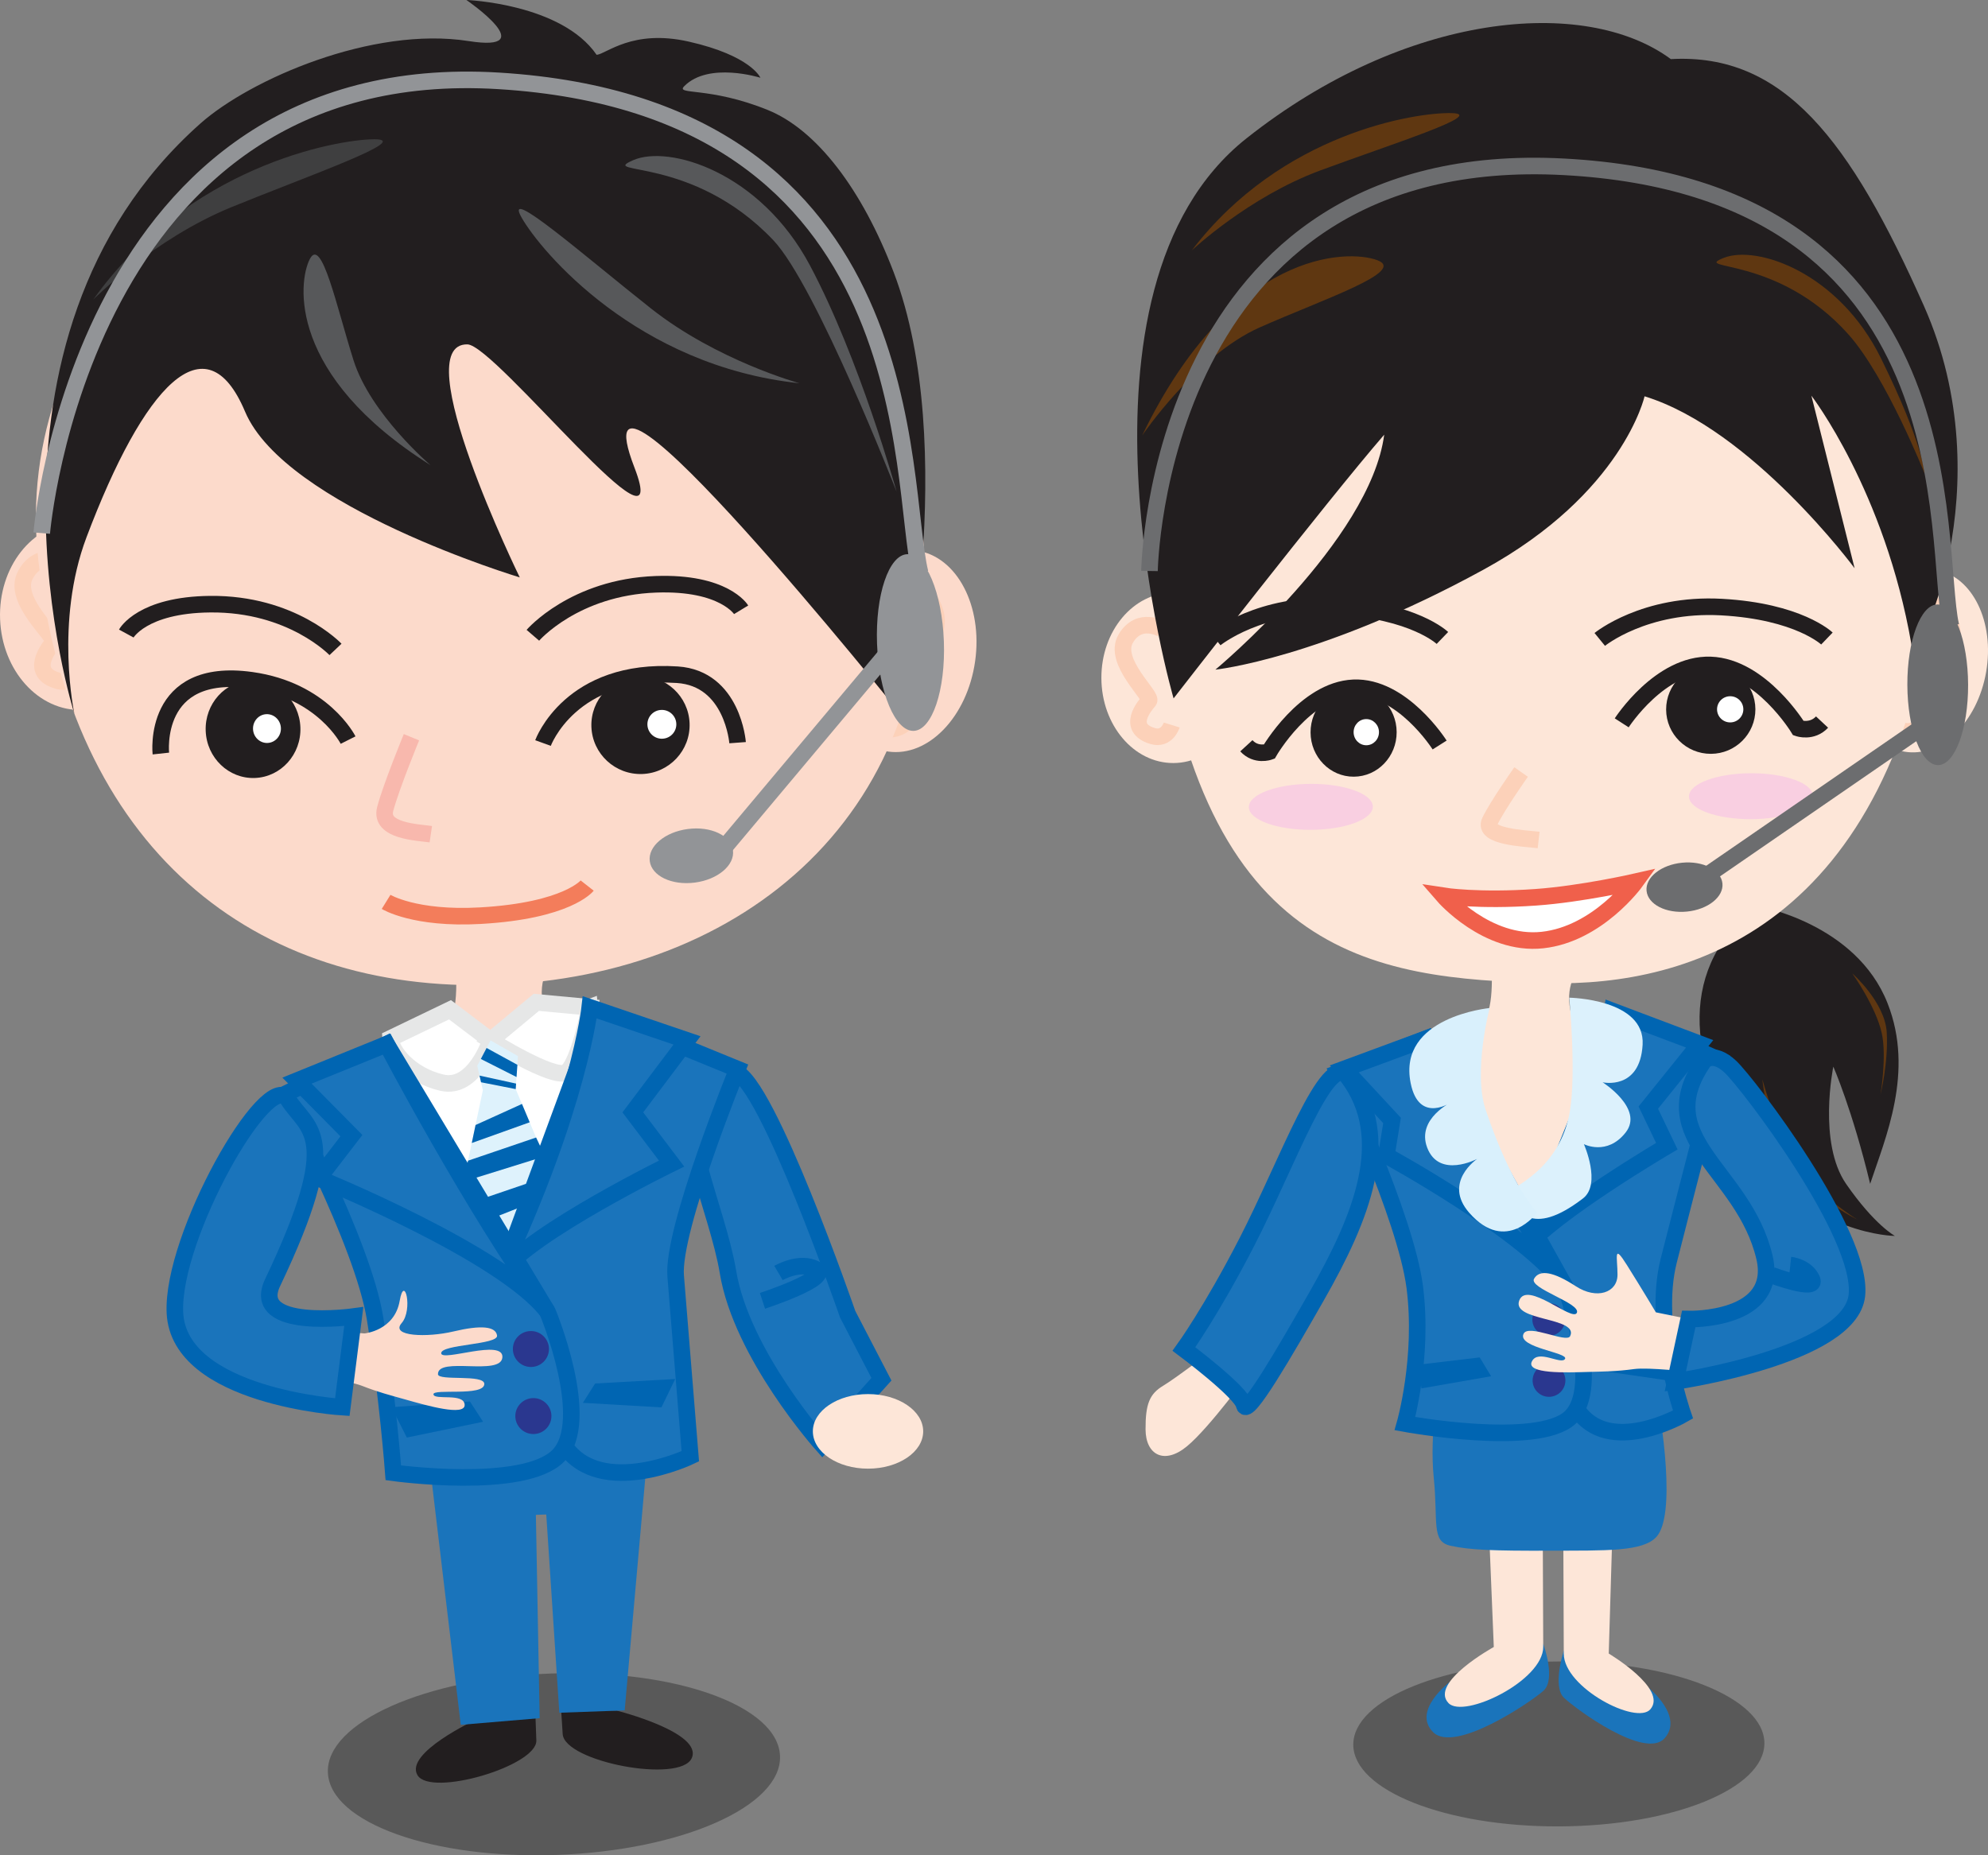 <?xml version="1.0" encoding="utf-8"?>
<!-- Generator: Adobe Illustrator 15.1.0, SVG Export Plug-In . SVG Version: 6.00 Build 0)  -->
<!DOCTYPE svg PUBLIC "-//W3C//DTD SVG 1.1//EN" "http://www.w3.org/Graphics/SVG/1.1/DTD/svg11.dtd">
<svg version="1.1" id="_x32_014_x5F_mobile-front_x25_20Copy"
	 xmlns="http://www.w3.org/2000/svg" xmlns:xlink="http://www.w3.org/1999/xlink" x="0px" y="0px" width="120px" height="112px"
	 viewBox="0 0 120 112" enable-background="new 0 0 120 112" xml:space="preserve">
<rect x="0" y="0" width="120" height="112" fill="#808080" stroke="none"/>
<symbol  id="Symbol2" viewBox="-60 -56 120 112">
	<g id="Layer_x25_2012_1_">
		<g>
			<path opacity="0.302" enable-background="new    " d="M46.503,49.23c0.011,2.75-5.536,5.001-12.389,5.027
				s-12.416-2.18-12.427-4.93c-0.01-2.749,5.535-5,12.388-5.026C40.928,44.275,46.493,46.481,46.503,49.23z"/>
			<path fill="#221E1F" d="M46.104-1.298c0,0,5.93,1.012,7.837,5.873c1.625,4.138-0.143,8.133-1.054,10.893
				c-1.073-4.457-2.224-7.077-2.224-7.077s-0.948,4.596,0.774,7.083c1.721,2.485,2.944,3.137,2.944,3.137s-5.074-0.016-8.878-5.214
				C41.663,8.152,41.375,2.13,46.104-1.298z"/>
			<g>
				<path fill="#FDE6D8" d="M59.885-15.418c-0.531,3.029-2.737,5.176-4.926,4.795c-2.19-0.381-3.535-3.145-3.005-6.173
					c0.531-3.027,2.736-5.173,4.925-4.793C59.069-21.208,60.415-18.444,59.885-15.418z"/>
				<path fill="none" stroke="#FCD1B9" d="M55.907-19.37c0,0,1.391-0.612,1.877,1.169c0.486,1.781-2.139,3.585-1.967,3.974
					c0.171,0.388,0.977,2.201-0.603,2.376c-0.832,0.092-0.922-1.032-0.922-1.032l0,0"/>
			</g>
			<g>
				<path fill="#FDE6D8" d="M15.142-15.097c0.011,2.842-1.918,5.152-4.31,5.161c-2.391,0.01-4.339-2.286-4.35-5.127
					c-0.011-2.842,1.918-5.152,4.31-5.161C13.183-20.232,15.131-17.938,15.142-15.097z"/>
				<path fill="none" stroke="#FCD1B9" d="M10.134-18.023c0,0-1.365-0.813-2.183,0.576c-0.817,1.391,1.646,3.469,1.398,3.758
					c-0.247,0.288-1.408,1.637,0.231,2.123c0.862,0.257,1.149-0.667,1.149-0.667l0,0"/>
			</g>
			<path fill="#FDE6D8" d="M29.992,1.731c0,0,0.272,2.774-0.333,3.73c-0.605,0.955-4.318,1.938-4.318,1.938s1.016,8.796,5.515,8.317
				c4.499-0.479,8.316-3.356,9.093-5.006C40.727,9.06,41.5,6.629,41.5,6.629s-6.351,0.146-6.707-1.62
				c-0.358-1.766,0.62-2.604,0.62-2.604L29.992,1.731z"/>
			<path fill="#FDE6D8" d="M56.953-20.944C54.209-0.077,41.987,3.564,33.424,3.352C22.715,3.086,12.115,1.801,9.705-20.76
				c-1.419-13.283,10.482-24.245,23.53-24.296C46.281-45.106,58.693-34.181,56.953-20.944z"/>
			<path fill="#221E1F" d="M39.27-32.076c0,0-1.309,5.861-9.726,10.468c-9.827,5.377-16.18,6.034-16.18,6.034
				s9.34-7.766,10.19-14.185c-3.463,4.002-12.714,15.92-12.714,15.92S3.668-38.484,15.243-47.65
				c9.597-7.601,20.415-8.616,25.613-4.782c6.802-0.377,10.817,4.861,15.275,14.897c4.871,10.965-0.506,21.866-0.755,20.43
				c-1.604-9.25-6.037-15.009-6.037-15.009l2.609,10.418C51.949-21.696,45.742-30.085,39.27-32.076z"/>
			<path fill="none" stroke="#FCD1B9" d="M31.817-9.394c0,0-1.452,2.055-1.889,2.98c-0.438,0.928,2.063,1.021,2.947,1.122l0,0"/>
			<path fill="#221E1F" d="M45.959-13.186c0.006,1.482-1.196,2.689-2.683,2.694c-1.488,0.006-2.699-1.19-2.705-2.673
				c-0.005-1.482,1.196-2.688,2.684-2.694C44.742-15.864,45.953-14.667,45.959-13.186z"/>
			<path fill="#FFFFFF" d="M45.232-13.182c0.001,0.437-0.352,0.792-0.791,0.793c-0.438,0.002-0.794-0.351-0.796-0.787
				s0.353-0.792,0.79-0.793C44.874-13.971,45.23-13.619,45.232-13.182z"/>
			<path fill="none" stroke="#221E1F" d="M37.89-12.363c0,0,2.318-3.602,5.365-3.495s5.303,3.819,5.303,3.819
				s0.817,0.28,1.425-0.371l0,0"/>
			<path fill="#221E1F" d="M19.108-11.785c0.005,1.482,1.174,2.679,2.609,2.673c1.435-0.004,2.594-1.211,2.588-2.693
				c-0.005-1.482-1.174-2.68-2.609-2.673C20.261-14.474,19.103-13.268,19.108-11.785z"/>
			<path fill="#FFFFFF" d="M21.707-11.797c0.001,0.437,0.346,0.789,0.768,0.787c0.424-0.001,0.765-0.357,0.763-0.793
				c-0.002-0.437-0.346-0.789-0.77-0.787C22.046-12.589,21.705-12.234,21.707-11.797z"/>
			<path fill="none" stroke="#221E1F" d="M26.899-11.025c0,0-2.265-3.584-5.203-3.453c-2.938,0.129-5.085,3.859-5.085,3.859
				s-0.787,0.285-1.378-0.36l0,0"/>
			<path fill="none" stroke="#221E1F" d="M36.565-17.399c0,0,2.705-2.21,7.355-1.952c4.651,0.257,6.357,1.898,6.357,1.898l0,0"/>
			<path fill="none" stroke="#221E1F" d="M13.356-17.434c0,0,2.705-2.21,7.355-1.953c4.65,0.257,6.356,1.9,6.356,1.9l0,0"/>
			<path fill="#FFFFFF" stroke="#F0604B" d="M38.728-2.771c0,0-2.278,3.158-5.624,3.521c-3.346,0.363-5.976-2.669-5.976-2.669
				s2.125,0.333,5.584,0.086C35.476-2.029,38.728-2.771,38.728-2.771z"/>
			<path fill="#5F3711" d="M23.14-40.291c-1.797-0.677-8.781-0.635-14.201,10.589c0,0,3.258-4.825,7.095-6.53
				C19.873-37.938,24.937-39.617,23.14-40.291z"/>
			<path fill="#5F3711" d="M27.628-49.172c-2.145-0.057-10.271,1.186-15.688,8.288c0,0,3.409-3.215,7.74-4.821
				C24.012-47.311,29.773-49.115,27.628-49.172z"/>
			<path fill="#F9CFE1" d="M49.434-7.948c0.003,0.767-1.67,1.395-3.737,1.401c-2.067,0.008-3.745-0.605-3.748-1.371
				c-0.002-0.767,1.67-1.396,3.737-1.402C47.753-9.329,49.431-8.714,49.434-7.948z"/>
			<path fill="#F9CFE1" d="M22.868-7.305c0.003,0.766-1.67,1.393-3.737,1.401c-2.067,0.008-3.744-0.606-3.748-1.373
				c-0.002-0.766,1.669-1.394,3.737-1.402C21.187-8.687,22.865-8.07,22.868-7.305z"/>
			<path fill="#5F3711" d="M44.049-40.432c1.991-0.794,6.938,0.87,9.498,6.075c2.56,5.205,2.624,6.943,2.624,6.943
				s-2.318-5.843-4.593-8.395C47.282-40.628,42.059-39.639,44.049-40.432z"/>
			<path fill="#1A74BB" d="M27.49,45.553c0,0-2.282,1.73-0.978,3.02c1.303,1.289,5.865-1.805,6.65-2.5s-0.011-2.841-0.011-2.841
				L27.49,45.553z"/>
			<path fill="#FDE6D8" d="M29.821,34.967l0.348,8.46c0,0-3.911,2.154-2.735,3.386c0.922,0.967,5.727-1.347,5.719-3.396
				c-0.013-3.068-0.036-8.83-0.036-8.83L29.821,34.967z"/>
			<path fill="#1A74BB" d="M39.56,45.928c0,0,2.089,1.714,0.913,3.013c-1.177,1.3-5.349-1.76-6.069-2.45s-0.011-2.841-0.011-2.841
				L39.56,45.928z"/>
			<path fill="#FDE6D8" d="M37.361,35.36l-0.254,8.463c0,0,3.574,2.125,2.514,3.363c-0.833,0.975-5.22-1.305-5.228-3.353
				c-0.012-3.07-0.034-8.831-0.034-8.831L37.361,35.36z"/>
			<path fill="#1A74BB" d="M26.544,33.205c0.271,2.687-0.164,3.85,1.007,4.108c1.171,0.261,2.608,0.313,5.989,0.301
				c3.38-0.014,5.652,0.074,6.46-0.851c1.131-1.293,0.428-6.64-0.26-9.932c-12.218,0.321-12.866,0.531-12.866,0.531
				S26.272,30.52,26.544,33.205z"/>
			<path fill="#1A74BB" stroke="#0065B2" d="M42.597,7.465l1.243,0.555c0,0-2.49,9.623-3.117,12.105
				c-0.994,3.931,0.866,9.271,0.866,9.271s-4.504,2.603-6.414-0.337c-1.911-2.94-2.853-10.326-2.853-10.326l5.258-12.955
				L42.597,7.465z"/>
			<path fill="#1A74BB" stroke="#0065B2" d="M37.323,5.028l5.272,1.987l-3.099,3.849l1.117,2.33c0,0-6.887,4.044-8.658,6.264
				C36.566,10.443,37.323,5.028,37.323,5.028z"/>
			<path fill="#1A74BB" stroke="#0065B2" d="M20.758,8.771c0,0,4.088,8.66,4.639,12.922c0.551,4.261-0.59,8.25-0.59,8.25
				s8.004,1.475,9.98-0.374c1.975-1.849-0.32-7.912-0.32-7.912L26.122,6.689L20.758,8.771z"/>
			<path fill="#1A74BB" stroke="#0065B2" d="M26.122,6.689l-4.98,1.84l2.884,3.112l-0.342,2.121c0,0,8.468,4.609,10.785,7.894
				C30.484,15.734,26.122,6.689,26.122,6.689z"/>
			<path fill="#DCF1FC" d="M34.724,4.229c0,0,4.592,0.069,4.428,2.844c-0.163,2.775-2.415,2.264-2.415,2.264
				s2.517,1.595,1.391,3.029s-2.521,0.704-2.521,0.704s1.074,2.417-0.059,3.281c-3.189,2.436-3.963,0.655-4.791-0.218
				c0.49-0.419,3.415-1.527,4.006-5.056C35.155,8.734,34.724,4.229,34.724,4.229z"/>
			<path fill="#D9F0FC" d="M29.918,4.854c0,0-5.567,0.52-4.769,4.526c0.509,2.553,2.529,1.117,2.529,1.117s-2.198,1.018-1.531,2.781
				c0.722,1.904,3.022,0.681,3.022,0.681s-2.099,1.413-0.481,3.257c2.23,2.544,4.099-0.016,4.099-0.016s-1.513-1.469-3.106-6.19
				C28.903,8.708,29.918,4.854,29.918,4.854z"/>
			<path fill="#2A378F" d="M34.477,23.655c0.001,0.543-0.44,0.986-0.987,0.988c-0.547,0.002-0.991-0.438-0.994-0.981
				c-0.001-0.545,0.439-0.988,0.986-0.99C34.029,22.67,34.474,23.109,34.477,23.655z"/>
			<path fill="#2A378F" d="M34.491,27.334c0.002,0.545-0.44,0.987-0.986,0.991c-0.547,0.002-0.992-0.438-0.993-0.984
				c-0.002-0.543,0.438-0.986,0.985-0.988C34.043,26.351,34.488,26.79,34.491,27.334z"/>
			<path fill="#0065B2" d="M30.007,27.082l-0.687-1.136l-3.682,0.436l0.161,1.433L30.007,27.082z"/>
			<path fill="#0065B2" d="M37.118,26.821l-0.088-0.92l3.621-0.101l-0.026,1.528L37.118,26.821z"/>
			<path fill="#6C6D6F" d="M43.97-2.669c0.081,0.815-0.879,1.576-2.144,1.7s-2.354-0.435-2.436-1.25
				c-0.081-0.814,0.879-1.575,2.144-1.7C42.799-4.043,43.889-3.483,43.97-2.669z"/>
			<path fill="none" stroke="#6C6D6F" d="M42.492-2.785l15-10.33l0,0"/>
			<path fill="#6C6D6F" d="M58.799-14.667c0.01,2.68-0.802,4.853-1.814,4.856c-1.013,0.004-1.842-2.164-1.853-4.841
				c-0.011-2.68,0.802-4.853,1.814-4.858C57.959-19.513,58.789-17.345,58.799-14.667z"/>
			<path fill="none" stroke="#6C6D6F" d="M9.386-21.53c0,0,0.369-25.732,25.039-24.398c24.67,1.335,22.23,22.744,23.333,27.712l0,0"
				/>
			<path fill="#5F3711" d="M46.38,9.162c0,0,0.402,4.035,2.031,5.733c1.629,1.7,3.691,2.727,3.691,2.727s-2.372-1.482-3.477-3.089
				C47.336,12.658,46.38,9.162,46.38,9.162z"/>
			<path fill="#5F3711" d="M51.807,2.762c0,0,1.979,1.741,2.081,3.571c0.102,1.827-0.376,3.74-0.376,3.74s0.388-2.309,0.073-3.71
				C53.218,4.728,51.807,2.762,51.807,2.762z"/>
			<path opacity="0.302" enable-background="new    " d="M-12.916,50.008c0.11,3.024-5.91,5.696-13.447,5.97
				c-7.536,0.273-13.735-1.957-13.846-4.979c-0.11-3.025,5.91-5.696,13.446-5.97C-19.226,44.755-13.026,46.983-12.916,50.008z"/>
			<g>
				<path fill="#FCDACB" d="M-1.14-16.077c-0.476,3.35-2.824,5.789-5.247,5.448c-2.422-0.341-4.001-3.333-3.526-6.683
					c0.475-3.349,2.824-5.789,5.246-5.448C-2.244-22.418-0.666-19.426-1.14-16.077z"/>
				<path fill="none" stroke="#FCD1B9" d="M-5.658-20.283c0,0,1.508-0.724,2.107,1.219c0.599,1.941-2.223,4.02-2.021,4.44
					c0.203,0.421,1.153,2.387-0.577,2.635C-7.06-11.858-7.2-13.091-7.2-13.091l0,0"/>
			</g>
			<g>
				<path fill="#FCDACB" d="M-50.47-18.971c0.114,3.124-1.926,5.734-4.556,5.83c-2.63,0.094-4.855-2.36-4.969-5.486
					c-0.114-3.124,1.926-5.734,4.556-5.829C-52.81-24.552-50.584-22.097-50.47-18.971z"/>
				<path fill="none" stroke="#FCD1B9" d="M-56.085-22.013c0,0-1.53-0.847-2.38,0.713c-0.85,1.557,1.935,3.757,1.672,4.082
					c-0.261,0.327-1.49,1.851,0.33,2.327c0.958,0.252,1.242-0.774,1.242-0.774l0,0"/>
			</g>
			<path fill="#FCDACB" d="M-32.581,1.445c0,0,0.397,3.041-0.234,4.114c-0.631,1.072-4.68,2.285-4.68,2.285s1.432,9.639,6.364,8.953
				c4.931-0.688,9.028-3.988,9.823-5.83c0.795-1.844,1.56-4.545,1.56-4.545s-6.979,0.385-7.436-1.545
				c-0.457-1.929,0.589-2.885,0.589-2.885L-32.581,1.445z"/>
			<path fill="#FFFFFF" stroke="#E6E7E7" d="M-36.423,6.842l5.926,0.253l6.098-2.284c0,0,1.729,15.433-5.049,15.667
				c-6.779,0.234-6.891-12.763-6.98-13.791l0,0"/>
			<path fill="#FCDACB" d="M-4.301-24.138C-2.982-6.771-15.28,2.916-30.022,3.45c-14.743,0.534-25.717-8.31-27.667-25.653
				c-1.642-14.605,10.979-27.053,25.722-27.587C-17.225-50.324-5.414-38.803-4.301-24.138z"/>
			<path fill="#221E1F" d="M-31.787-35.211c-3.741-0.058,3.161,14.068,3.161,14.068s-14.158-4.256-16.584-10.013
				c-2.375-5.637-6.12-1.545-9.569,7.591c-1.931,5.118-0.733,10.648-0.733,10.648s-7.17-22.496,7.608-35.627
				c2.99-2.655,10.369-5.891,16.193-4.976c4.5,0.706-0.135-2.481-0.135-2.481s5.731,0.214,7.86,3.312
				c0.59-0.051,2.157-1.567,5.552-0.801c3.779,0.854,4.333,2.184,4.333,2.184s-3.121-0.988-4.598,0.511
				c-0.542,0.549,1.51,0.004,5.041,1.434c2.943,1.191,5.684,4.768,7.599,9.788c4.018,10.536,0.457,26.736,0.457,26.736
				S-25.551-37.76-21.705-27.779C-19.212-21.311-30.105-35.186-31.787-35.211z"/>
			<path fill="none" stroke="#F8B8AD" d="M-35.164-11.494c0,0-1.229,2.986-1.584,4.328c-0.356,1.342,1.939,1.406,2.753,1.526l0,0"/>
			<path fill="#221E1F" d="M-18.375-12.334c0.059,1.63-1.22,2.999-2.855,3.06c-1.637,0.058-3.012-1.216-3.072-2.846
				c-0.06-1.631,1.22-2.999,2.855-3.059C-19.81-15.238-18.435-13.965-18.375-12.334z"/>
			<path fill="#FFFFFF" d="M-19.176-12.305c0.018,0.479-0.358,0.883-0.841,0.9c-0.481,0.018-0.886-0.357-0.904-0.838
				s0.358-0.884,0.84-0.9C-19.598-13.16-19.193-12.785-19.176-12.305z"/>
			<path fill="none" stroke="#221E1F" d="M-27.223-11.144c0,0,1.649-4.549,8.106-4.124c3.348,0.22,3.64,4.102,3.64,4.102l0,0"/>
			<path fill="#221E1F" d="M-47.584-11.881c0.06,1.63,1.388,2.904,2.966,2.847c1.578-0.057,2.81-1.425,2.75-3.054
				c-0.06-1.631-1.388-2.906-2.966-2.849C-46.413-14.879-47.644-13.512-47.584-11.881z"/>
			<path fill="#FFFFFF" d="M-44.727-11.986c0.018,0.479,0.409,0.854,0.873,0.838c0.465-0.018,0.828-0.42,0.81-0.899
				c-0.018-0.48-0.409-0.855-0.874-0.839C-44.381-12.87-44.744-12.467-44.727-11.986z"/>
			<path fill="none" stroke="#221E1F" d="M-38.988-11.322c0,0-1.519-3.014-5.846-3.614c-6.03-0.839-5.456,4.426-5.456,4.426l0,0"/>
			<path fill="none" stroke="#F37D5B" d="M-36.694-1.555c0,0,1.711,1.059,5.693,0.833c5.255-0.298,6.445-1.817,6.445-1.817l0,0"/>
			<path fill="#57585A" d="M-41.299-40.361c-0.717,1.388-1.333,7.024,7.285,12.441c0,0-3.618-3.077-4.647-6.332
				C-39.69-37.507-40.583-41.747-41.299-40.361z"/>
			<path fill="#3F3F40" d="M-37.409-47.593c-2.362,0.015-11.255,1.67-16.959,9.675c0,0,3.635-3.657,8.341-5.578
				C-41.32-45.416-35.047-47.607-37.409-47.593z"/>
			<path fill="#57585A" d="M-28.512-42.859c1.169,2.046,6.972,8.959,16.771,9.995c0,0-4.981-1.365-8.966-4.515
				C-24.692-40.527-29.681-44.904-28.512-42.859z"/>
			<path fill="#57585A" d="M-21.78-46.33c2.163-0.943,7.663,0.708,10.666,6.344c3.002,5.635,5.235,13.669,5.235,13.669
				s-4.859-12.469-7.453-15.194C-18.231-46.661-23.941-45.386-21.78-46.33z"/>
			<path fill="#221E1F" d="M-31.296,47.829c0,0-4.301,1.997-3.504,3.336c0.797,1.34,7.231-0.561,7.175-2.098
				c-0.05-1.37-0.05-1.37-0.05-1.37L-31.296,47.829z"/>
			<path fill="#221E1F" d="M-22.763,47.269c0,0,5.211,1.319,4.518,2.867c-0.694,1.549-7.681,0.225-7.79-1.453
				c-0.096-1.497-0.096-1.497-0.096-1.497L-22.763,47.269z"/>
			<path fill="#1A74BB" d="M-32.188,48.125l4.763-0.401l-0.228-12.274l0.626-0.022l0.789,11.968l3.945-0.142l1.424-16.063
				l-13.309,0.232l0,0"/>
			<path fill="#FDE6D8" d="M13.571,25.213c0,0-2.52,1.94-3.351,2.437c-0.832,0.497-1.079,1.106-1.072,2.642
				c0.006,1.536,1.129,2.156,2.501,1.018c1.372-1.137,3.794-4.479,3.794-4.479L13.571,25.213z"/>
			<path fill="#1A74BB" stroke="#0065B2" d="M-17.971,9.311c0,0,0.428-1.09,2.34-0.6c1.912,0.49,6.797,14.626,6.797,14.626
				l2.039,3.927l-3.568,3.961c0,0-4.885-5.464-5.7-10.462C-16.659,17.118-19.458,11.189-17.971,9.311z"/>
			<path fill="#929497" d="M-15.757-4.666c0.118,0.893-0.911,1.765-2.297,1.946c-1.387,0.182-2.606-0.395-2.724-1.289
				c-0.118-0.893,0.91-1.764,2.297-1.945C-17.095-6.137-15.875-5.56-15.757-4.666z"/>
			<path fill="none" stroke="#929497" d="M-16.648-4.396L-5.25-17.984l0,0"/>
			<path fill="#929497" d="M-3.026-17.284c0.108,2.945-0.708,5.365-1.821,5.406c-1.114,0.04-2.105-2.314-2.213-5.26
				c-0.107-2.946,0.709-5.367,1.823-5.406C-4.125-22.585-3.134-20.229-3.026-17.284z"/>
			<path fill="none" stroke="#929497" d="M-57.481-23.817c0,0,2.398-28.852,27.596-27.301C-4.054-49.529-5.794-26.852-4.461-21.425
				l0,0"/>
			<path fill="#1A74BB" stroke="#0065B2" d="M-13.976,22.529c0,0,4.195-1.372,3.226-1.904c-0.97-0.534-2.258,0.225-2.258,0.225l0,0"
				/>
			<path fill="#FFFFFF" stroke="#E6E7E7" d="M-36.429,6.687l3.592-1.729l2.447,1.851c0,0-0.977,2.997-2.924,2.552
				S-36.401,7.459-36.429,6.687z"/>
			<path fill="#FFFFFF" stroke="#E6E7E7" d="M-30.39,6.808l2.762-2.298l3.228,0.301c0,0-0.681,3.508-1.442,3.932
				C-26.603,9.167-30.39,6.808-30.39,6.808z"/>
			<g>
				<path fill="#DEF2FC" d="M-30.82,9.655l-1.682,7.995l3.958,4l2.572-5.021l-3.036-7.207L-30.82,9.655z"/>
				<path fill="#0065B2" d="M-31.295,11.916l2.803-1.272l0.466,1.107l-3.497,1.251L-31.295,11.916z"/>
				<path fill="#0065B2" d="M-27.64,12.67l0.537,1.131l-4.91,1.529l0.265-1.261L-27.64,12.67z"/>
				<path fill="#0065B2" d="M-31.954,18.204l5.698-2.251l-0.43-1.02l-5.649,1.926l-0.167,0.791L-31.954,18.204z"/>
				<path fill="#0065B2" d="M-31.001,19.167l4.714-1.922l-0.817,1.593l-3.1,1.135L-31.001,19.167z"/>
				<path fill="#DEF2FC" d="M-30.854,9.819l-0.338-1.476l0.802-1.536l1.656,0.951l-0.138,1.988L-30.854,9.819z"/>
				<path fill="#0065B2" d="M-30.964,9.335l2.093,0.412l0.023-0.332l-2.209-0.483L-30.964,9.335z"/>
				<path fill="#0065B2" d="M-28.769,8.282l-1.859-1.017l-0.348,0.664l2.155,1.09L-28.769,8.282z"/>
			</g>
			<path fill="none" stroke="#221E1F" d="M-27.835-17.649c0,0,2.495-2.899,7.427-3.078c4.12-0.149,5.145,1.539,5.145,1.539l0,0"/>
			<path fill="none" stroke="#221E1F" d="M-39.749-16.795c0,0-2.627-2.781-7.562-2.732c-4.122,0.04-5.066,1.773-5.066,1.773l0,0"/>
			<path fill="#1A74BB" stroke="#0065B2" d="M-18.512,7.301l3.025,1.236c0,0-3.958,9.687-3.728,12.494
				c0.23,2.809,0.884,10.883,0.884,10.883s-5.365,2.57-7.572-0.595c-2.206-3.168-3.507-11.258-3.507-11.258l5.319-14.437
				L-18.512,7.301z"/>
			<path fill="#1A74BB" stroke="#0065B2" d="M-42.885,10.093c0,0,4.763,8.819,5.522,13.487c0.759,4.667,1.105,9.331,1.105,9.331
				s7.841,1.085,9.948-1.018c2.107-2.103-0.635-8.691-0.635-8.691l-9.718-16.166L-42.885,10.093z"/>
			<path fill="#1A74BB" stroke="#0065B2" d="M-24.399,4.811l5.869,1.997l-3.271,4.344l2.339,3.091c0,0-8.457,4.125-10.324,6.63
				C-25.04,10.793-24.399,4.811-24.399,4.811z"/>
			<path fill="#1A74BB" stroke="#0065B2" d="M-36.662,7.036l-5.411,2.2l3.285,3.322l-1.98,2.574c0,0,11.158,4.538,13.824,8.069
				C-31.54,16.83-36.662,7.036-36.662,7.036z"/>
			<path fill="#2A378F" d="M-26.864,25.398c0.022,0.599-0.448,1.103-1.049,1.124s-1.106-0.446-1.128-1.045
				c-0.022-0.6,0.447-1.102,1.048-1.123C-27.391,24.332-26.886,24.8-26.864,25.398z"/>
			<path fill="#2A378F" d="M-26.716,29.446c0.022,0.6-0.448,1.103-1.049,1.124c-0.602,0.022-1.106-0.446-1.128-1.045
				c-0.021-0.598,0.448-1.101,1.05-1.123C-27.243,28.381-26.738,28.848-26.716,29.446z"/>
			<path fill="#0065B2" d="M-30.84,29.83l-0.796-1.226l-4.732,0.349l0.925,1.83L-30.84,29.83z"/>
			<path fill="#0065B2" d="M-24.815,28.687l0.737-1.167l4.835-0.271l-0.832,1.713L-24.815,28.687z"/>
			<path fill="#1A74BB" stroke="#0065B2" d="M21.333,8.981c-1.201-1.578-3.617,5.23-6.065,9.99c-2.16,4.2-3.803,6.468-3.803,6.468
				s3.496,2.609,3.637,3.389c0.142,0.779,2.44-3.187,4.372-6.573C22.201,17.475,24.146,12.682,21.333,8.981z"/>
			<path fill="#FCDACB" d="M-40.601,24.311l2.604,0.186c0,0,1.812-0.164,2.123-1.967c0.286-1.657,0.819,0.535,0.117,1.344
				c-0.701,0.809,1.543,0.882,3.131,0.504c1.651-0.392,2.55-0.316,2.629,0.247c0.077,0.563-3.375,0.523-3.372,1.067
				c0.003,0.544,3.779-0.902,3.694,0.25c-0.086,1.151-3.906-0.07-3.888,1.017c0.008,0.427,2.812-0.019,2.797,0.593
				c-0.018,0.77-3.134,0.253-3.07,0.627c0.063,0.37,1.833-0.109,1.883,0.618c0.052,0.727-2.308,0.048-3.548-0.303
				c-0.974-0.275-1.649-0.442-2.652-0.835c-0.798-0.309-3.351-0.685-3.351-0.685l0.119-2.863L-40.601,24.311z"/>
			<path fill="#1A74BB" stroke="#0065B2" d="M-43.545,21.431c-1.39,2.923,4.9,2.046,4.9,2.046l-0.693,5.471
				c0,0-9.86-0.611-10.103-5.693c-0.22-4.602,5.608-14.822,6.813-12.903C-41.424,12.271-39.228,12.354-43.545,21.431z"/>
			<path fill="#FDE6D8" d="M-4.274,30.409c0,1.244-1.491,2.252-3.33,2.252s-3.33-1.008-3.33-2.252c0-1.242,1.491-2.25,3.33-2.25
				S-4.274,29.167-4.274,30.409z"/>
			<path fill="#FDE6D8" d="M42.41,23.728l-2.459-0.505c0,0-0.837-1.406-1.747-2.854c-0.843-1.343-0.568-0.461-0.568,0.581
				c0,1.088-1.251,1.526-2.526,0.693c-1.325-0.865-2.18-1.028-2.511-0.446c-0.328,0.58,2.836,1.473,2.584,2.053
				c-0.253,0.581-3.031-1.987-3.482-0.731c-0.45,1.254,3.594,0.981,3.078,2.139c-0.203,0.455-2.555-0.778-2.821-0.123
				c-0.339,0.828,2.74,1.118,2.51,1.5c-0.228,0.381-1.622-0.611-2,0.152c-0.38,0.764,2.083,0.676,3.373,0.636
				c1.015-0.03,1.708-0.027,2.801-0.175c0.869-0.115,3.37,0.173,3.37,0.173l1.204-3.095L42.41,23.728z"/>
			<path fill="#1A74BB" stroke="#0065B2" d="M42.849,8.056c0,0,0.548-0.649,1.611,0.35c1.063,1,8.012,10.104,7.627,13.788
				c-0.385,3.683-10.962,5.201-10.962,5.201l0.809-3.765c0,0,5.493,0.137,4.569-3.746C45.246,14.594,39.568,12.798,42.849,8.056z"/>
			<path fill="#1A74BB" stroke="#0065B2" d="M46.941,20.982c0,0,2.772,1.034,2.436,0.262c-0.337-0.771-1.31-0.876-1.31-0.876l0,0"/>
		</g>
	</g>
</symbol>
<g id="Layer_x25_201">
	
		<use xlink:href="#Symbol2"  width="120" height="112" id="Symbol_x25_202" x="-60" y="-56" transform="matrix(1 0 0 1 60 56)" overflow="visible"/>
</g>
</svg>
